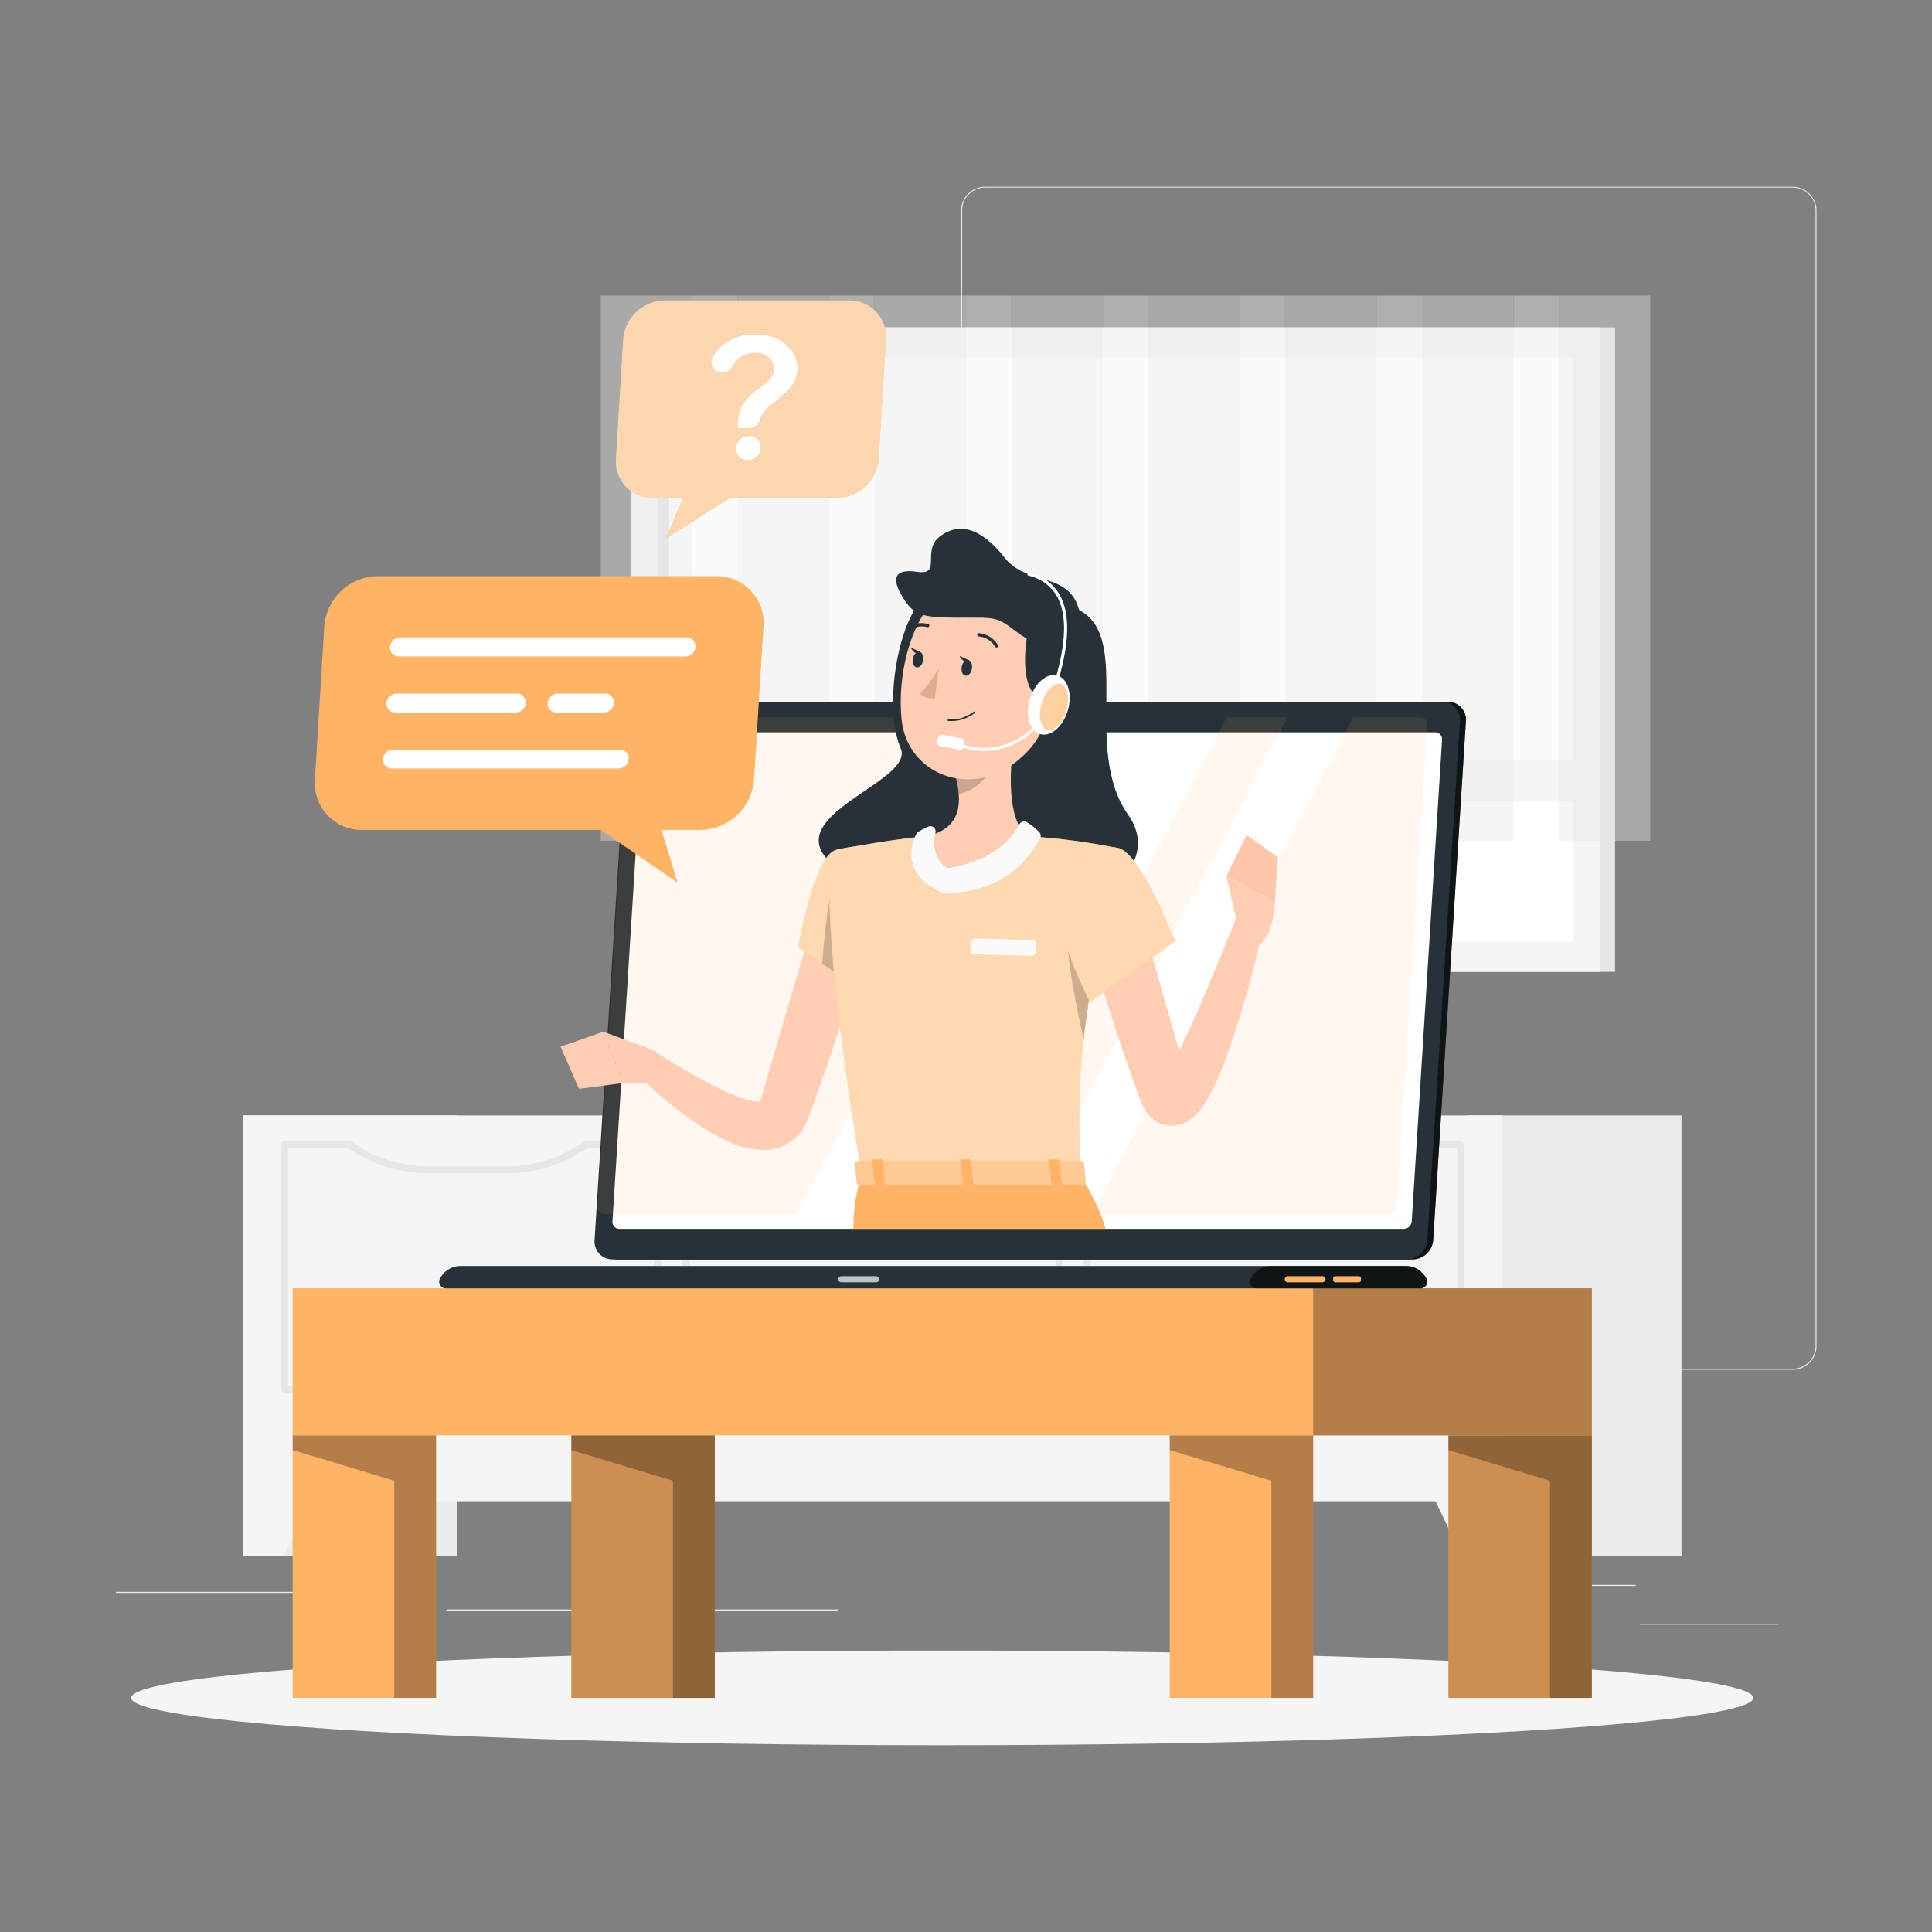 <svg xmlns="http://www.w3.org/2000/svg" xmlns:xlink="http://www.w3.org/1999/xlink" width="600" height="600" viewBox="0 0 600 600">
  <rect x="0" y="0" width="600" height="600" fill="#808080" stroke="none"/>
  <defs>
    <clipPath id="clip-FramerSpace_Help_Support">
      <rect width="600" height="600"/>
    </clipPath>
  </defs>
  <g id="FramerSpace_Help_Support" data-name="FramerSpace Help &amp; Support" clip-path="url(#clip-FramerSpace_Help_Support)">
    <g id="Active_Support-rafiki_1_" data-name="Active Support-rafiki (1)" transform="translate(-16.46 3)">
      <g id="freepik--background-complete--inject-3" transform="translate(52.46 55)">
        <rect id="Rectangle_2734" data-name="Rectangle 2734" width="43.027" height="0.325" transform="translate(473.295 446.235)" fill="#ebebeb"/>
        <rect id="Rectangle_2735" data-name="Rectangle 2735" width="11.289" height="0.325" transform="translate(350.853 449.768)" fill="#ebebeb"/>
        <rect id="Rectangle_2736" data-name="Rectangle 2736" width="24.93" height="0.325" transform="translate(447.066 434.179)" fill="#ebebeb"/>
        <rect id="Rectangle_2737" data-name="Rectangle 2737" width="56.109" height="0.325" transform="translate(0 436.361)" fill="#ebebeb"/>
        <rect id="Rectangle_2738" data-name="Rectangle 2738" width="8.223" height="0.325" transform="translate(67.684 436.361)" fill="#ebebeb"/>
        <rect id="Rectangle_2739" data-name="Rectangle 2739" width="121.702" height="0.325" transform="translate(102.643 441.844)" fill="#ebebeb"/>
        <path id="Path_3695" data-name="Path 3695" d="M512.778,422.391H261.918a7.431,7.431,0,0,1-7.418-7.418V62.353A7.431,7.431,0,0,1,261.918,55h250.86a7.418,7.418,0,0,1,7.392,7.353v352.62A7.418,7.418,0,0,1,512.778,422.391ZM261.918,55.26a7.106,7.106,0,0,0-7.093,7.093v352.62a7.106,7.106,0,0,0,7.093,7.093h250.86a7.106,7.106,0,0,0,7.093-7.093V62.353a7.106,7.106,0,0,0-7.093-7.093Z" transform="translate(7.974 -55)" fill="#ebebeb"/>
        <rect id="Rectangle_2740" data-name="Rectangle 2740" width="300.993" height="200.155" transform="translate(465.566 243.832) rotate(180)" fill="#e6e6e6"/>
        <rect id="Rectangle_2741" data-name="Rectangle 2741" width="300.993" height="200.155" transform="translate(460.902 243.832) rotate(180)" fill="#f5f5f5"/>
        <rect id="Rectangle_2742" data-name="Rectangle 2742" width="181.37" height="284.273" transform="translate(452.535 53.056) rotate(90)" fill="#fff"/>
        <rect id="Rectangle_2743" data-name="Rectangle 2743" width="181.37" height="3.521" transform="translate(171.796 53.069) rotate(90)" fill="#e6e6e6"/>
        <rect id="Rectangle_2744" data-name="Rectangle 2744" width="294.082" height="12.614" transform="translate(457.446 190.659) rotate(180)" fill="#f5f5f5"/>
        <g id="Group_2360" data-name="Group 2360" transform="translate(150.568 33.79)" opacity="0.4">
          <rect id="Rectangle_2745" data-name="Rectangle 2745" width="28.412" height="169.327" fill="#e6e6e6"/>
          <rect id="Rectangle_2746" data-name="Rectangle 2746" width="14.082" height="155.725" transform="translate(42.507 155.725) rotate(180)" fill="#f5f5f5"/>
          <rect id="Rectangle_2747" data-name="Rectangle 2747" width="28.412" height="169.327" transform="translate(42.507)" fill="#e6e6e6"/>
          <rect id="Rectangle_2748" data-name="Rectangle 2748" width="14.082" height="155.725" transform="translate(85.014 155.725) rotate(180)" fill="#f5f5f5"/>
          <rect id="Rectangle_2749" data-name="Rectangle 2749" width="28.412" height="169.327" transform="translate(85.014)" fill="#e6e6e6"/>
          <rect id="Rectangle_2750" data-name="Rectangle 2750" width="14.082" height="155.725" transform="translate(127.522 155.725) rotate(180)" fill="#f5f5f5"/>
          <rect id="Rectangle_2751" data-name="Rectangle 2751" width="28.412" height="169.327" transform="translate(127.522)" fill="#e6e6e6"/>
          <rect id="Rectangle_2752" data-name="Rectangle 2752" width="14.082" height="155.725" transform="translate(170.029 155.725) rotate(180)" fill="#f5f5f5"/>
          <rect id="Rectangle_2753" data-name="Rectangle 2753" width="28.412" height="169.327" transform="translate(170.029)" fill="#e6e6e6"/>
          <rect id="Rectangle_2754" data-name="Rectangle 2754" width="14.082" height="155.725" transform="translate(212.523 155.725) rotate(180)" fill="#f5f5f5"/>
          <rect id="Rectangle_2755" data-name="Rectangle 2755" width="28.412" height="169.327" transform="translate(212.523)" fill="#e6e6e6"/>
          <rect id="Rectangle_2756" data-name="Rectangle 2756" width="14.082" height="155.725" transform="translate(255.03 155.725) rotate(180)" fill="#f5f5f5"/>
          <rect id="Rectangle_2757" data-name="Rectangle 2757" width="28.412" height="169.327" transform="translate(255.03)" fill="#e6e6e6"/>
          <rect id="Rectangle_2758" data-name="Rectangle 2758" width="14.082" height="155.725" transform="translate(297.537 155.725) rotate(180)" fill="#f5f5f5"/>
          <rect id="Rectangle_2759" data-name="Rectangle 2759" width="28.412" height="169.327" transform="translate(297.537)" fill="#e6e6e6"/>
        </g>
        <rect id="Rectangle_2760" data-name="Rectangle 2760" width="66.632" height="136.927" transform="translate(106.034 425.332) rotate(180)" fill="#ebebeb"/>
        <path id="Path_3696" data-name="Path 3696" d="M95.443,388.822H82.79V360.93h25.93Z" transform="translate(-43.388 36.51)" fill="#f5f5f5"/>
        <rect id="Rectangle_2761" data-name="Rectangle 2761" width="66.632" height="136.927" transform="translate(486.209 425.332) rotate(180)" fill="#ebebeb"/>
        <rect id="Rectangle_2762" data-name="Rectangle 2762" width="391.217" height="119.818" transform="translate(430.619 408.222) rotate(180)" fill="#f5f5f5"/>
        <path id="Path_3697" data-name="Path 3697" d="M400.868,361.166H284.9a1.065,1.065,0,0,1-1.065-1.065V284.245a1.065,1.065,0,0,1,1.065-1.065H306.3a1.013,1.013,0,0,1,.637.208,37.531,37.531,0,0,0,10.458,5.365,44.094,44.094,0,0,0,14,2.234h22.942a41.26,41.26,0,0,0,24.54-7.561,1,1,0,0,1,.624-.208h21.423A1.065,1.065,0,0,1,402,284.284V360.1a1.065,1.065,0,0,1-1.13,1.065Zm-114.907-2.131H399.8V285.35H379.8a43.43,43.43,0,0,1-25.45,7.795H331.4a46.078,46.078,0,0,1-14.68-2.351,39.739,39.739,0,0,1-10.757-5.456H285.961Z" transform="translate(16.747 13.253)" fill="#e6e6e6"/>
        <path id="Path_3698" data-name="Path 3698" d="M304.951,361.166H188.965A1.065,1.065,0,0,1,187.9,360.1V284.245a1.065,1.065,0,0,1,1.065-1.065h20.253a1.013,1.013,0,0,1,.637.208,37.2,37.2,0,0,0,10.393,5.365,44.09,44.09,0,0,0,14,2.234H257.2a41.143,41.143,0,0,0,24.436-7.6,1.066,1.066,0,0,1,.637-.208h22.683a1.052,1.052,0,0,1,1.065,1.065v75.817a1.065,1.065,0,0,1-1.065,1.1Zm-114.907-2.131H303.885V285.35h-21.2a43.378,43.378,0,0,1-25.424,7.795H234.318a46.079,46.079,0,0,1-14.68-2.351,39.271,39.271,0,0,1-10.77-5.456H190.031Z" transform="translate(-11.947 13.253)" fill="#e6e6e6"/>
        <path id="Path_3699" data-name="Path 3699" d="M209.018,361.166H93.045A1.065,1.065,0,0,1,91.98,360.1V284.245a1.052,1.052,0,0,1,1.065-1.065H113.3a1,1,0,0,1,.624.208,37.532,37.532,0,0,0,10.393,5.365,44.171,44.171,0,0,0,14.018,2.234h22.942a41.247,41.247,0,0,0,24.462-7.6,1.013,1.013,0,0,1,.637-.208h22.579a1.065,1.065,0,0,1,1.065,1.065v75.817a1.065,1.065,0,0,1-1,1.1ZM94.111,359.036H207.952V285.35H186.842a43.417,43.417,0,0,1-25.437,7.795H138.4a45.962,45.962,0,0,1-14.68-2.351,39.26,39.26,0,0,1-10.77-5.456H94.111Z" transform="translate(-40.639 13.253)" fill="#e6e6e6"/>
        <path id="Path_3700" data-name="Path 3700" d="M377.244,388.822H389.9V360.93H363.98Z" transform="translate(40.722 36.51)" fill="#f5f5f5"/>
      </g>
      <g id="freepik--Shadow--inject-3" transform="translate(57.202 509.588)">
        <ellipse id="freepik--path--inject-3" cx="251.886" cy="14.706" rx="251.886" ry="14.706" fill="#f5f5f5"/>
      </g>
      <g id="freepik--Table--inject-3" transform="translate(107.348 397.097)">
        <rect id="Rectangle_2763" data-name="Rectangle 2763" width="403.468" height="45.677" fill="#ffb365"/>
        <rect id="Rectangle_2764" data-name="Rectangle 2764" width="86.547" height="45.677" transform="translate(316.933)" opacity="0.3"/>
        <rect id="Rectangle_2765" data-name="Rectangle 2765" width="44.547" height="81.52" transform="translate(0 45.677)" fill="#ffb365"/>
        <path id="Path_3707" data-name="Path 3707" d="M94.72,353.49v4.56l31.543,9.523V435.01h12.991V353.49Z" transform="translate(-94.707 -307.813)" opacity="0.3"/>
        <rect id="Rectangle_2766" data-name="Rectangle 2766" width="44.547" height="81.52" transform="translate(358.934 45.677)" fill="#ffb365"/>
        <rect id="Rectangle_2767" data-name="Rectangle 2767" width="44.547" height="81.52" transform="translate(358.934 45.677)" opacity="0.2"/>
        <path id="Path_3708" data-name="Path 3708" d="M371,353.49v4.56l31.556,9.523V435.01h12.991V353.49Z" transform="translate(-12.066 -307.813)" opacity="0.3"/>
        <rect id="Rectangle_2768" data-name="Rectangle 2768" width="44.547" height="81.52" transform="translate(272.386 45.677)" fill="#ffb365"/>
        <path id="Path_3709" data-name="Path 3709" d="M304.38,353.49v4.56l31.556,9.523V435.01h12.991V353.49Z" transform="translate(-31.994 -307.813)" opacity="0.3"/>
        <rect id="Rectangle_2769" data-name="Rectangle 2769" width="44.547" height="81.52" transform="translate(86.547 45.677)" fill="#ffb365"/>
        <rect id="Rectangle_2770" data-name="Rectangle 2770" width="44.547" height="81.52" transform="translate(86.547 45.677)" opacity="0.2"/>
        <path id="Path_3710" data-name="Path 3710" d="M161.33,353.49v4.56l31.556,9.523V435.01h12.991V353.49Z" transform="translate(-74.783 -307.813)" opacity="0.3"/>
      </g>
      <g id="freepik--Character--inject-3" transform="translate(152.851 161.223)">
        <path id="Path_3711" data-name="Path 3711" d="M420.567,351.29H173.89a5.56,5.56,0,0,1-5.586-5.976l10.159-161.208a6.5,6.5,0,0,1,6.353-5.976H431.479a5.56,5.56,0,0,1,5.586,5.976L426.906,345.314a6.5,6.5,0,0,1-6.34,5.976Z" transform="translate(-118.204 -124.393)" fill="#263238"/>
        <path id="Path_3712" data-name="Path 3712" d="M420.567,351.29H173.89a5.56,5.56,0,0,1-5.586-5.976l10.159-161.208a6.5,6.5,0,0,1,6.353-5.976H431.479a5.56,5.56,0,0,1,5.586,5.976L426.906,345.314a6.5,6.5,0,0,1-6.34,5.976Z" transform="translate(-118.204 -124.393)" opacity="0.6"/>
        <path id="Path_3713" data-name="Path 3713" d="M419.147,351.29H172.483a5.56,5.56,0,0,1-5.6-5.976l10.159-161.208a6.5,6.5,0,0,1,6.353-5.976H430.059a5.547,5.547,0,0,1,5.586,5.976L425.486,345.314a6.5,6.5,0,0,1-6.34,5.976Z" transform="translate(-118.629 -124.393)" fill="#263238"/>
        <path id="Path_3714" data-name="Path 3714" d="M429.942,313H136.432a7.158,7.158,0,0,0-6.5,4.014,2.053,2.053,0,0,0,1.884,2.936H434.489a2.053,2.053,0,0,0,1.884-2.936A7.132,7.132,0,0,0,429.942,313Z" transform="translate(-129.736 -84.051)" fill="#263238"/>
        <path id="Path_3715" data-name="Path 3715" d="M371.957,313H330.217a7.119,7.119,0,0,0-6.431,4.014,2.053,2.053,0,0,0,1.871,2.936H376.5a2.053,2.053,0,0,0,1.884-2.936A7.132,7.132,0,0,0,371.957,313Z" transform="translate(-71.752 -84.051)" opacity="0.6"/>
        <path id="Path_3716" data-name="Path 3716" d="M343.6,317.337H332.815a.948.948,0,0,1-.935-.948h0a.948.948,0,0,1,.935-.948H343.6a.948.948,0,0,1,.948.948h0A.948.948,0,0,1,343.6,317.337Z" transform="translate(-69.271 -83.321)" fill="#ffb365"/>
        <path id="Path_3717" data-name="Path 3717" d="M236.868,317.337H226.1a.948.948,0,0,1-.948-.948h0a.948.948,0,0,1,.948-.948h10.77a.948.948,0,0,1,.948.948h0A.948.948,0,0,1,236.868,317.337Z" transform="translate(-101.196 -83.321)" fill="#fff" opacity="0.7"/>
        <rect id="Rectangle_2771" data-name="Rectangle 2771" width="8.613" height="1.897" rx="0.6" transform="translate(277.653 232.119)" fill="#ffb365"/>
        <path id="Path_3718" data-name="Path 3718" d="M171.161,337.31l9.432-149.568a2.507,2.507,0,0,1,2.468-2.312H426.633a2.144,2.144,0,0,1,2.17,2.312L419.384,337.31a2.52,2.52,0,0,1-2.481,2.312H173.344a2.17,2.17,0,0,1-2.183-2.312Z" transform="translate(-117.346 -122.209)" fill="#fff"/>
        <path id="Path_3719" data-name="Path 3719" d="M310.785,181.88l-81.13,154.206H169.8a2.157,2.157,0,0,1-2.183-2.325l9.432-149.555a2.52,2.52,0,0,1,2.468-2.325Z" transform="translate(-118.406 -123.271)" fill="#ffb365" opacity="0.1"/>
        <path id="Path_3720" data-name="Path 3720" d="M355.545,181.88l-81.13,154.205H255.5L336.63,181.88Z" transform="translate(-92.118 -123.271)" fill="#ffb365" opacity="0.1"/>
        <path id="Path_3721" data-name="Path 3721" d="M389.917,184.206,380.486,333.76a2.507,2.507,0,0,1-2.468,2.325H285.78L366.91,181.88H387.7a2.17,2.17,0,0,1,2.221,2.325Z" transform="translate(-83.06 -123.271)" fill="#ffb365" opacity="0.1"/>
        <path id="Path_3722" data-name="Path 3722" d="M276.436,182.4a1.9,1.9,0,0,1-1.858,1.754,1.624,1.624,0,0,1-1.637-1.754,1.884,1.884,0,0,1,1.858-1.754,1.624,1.624,0,0,1,1.637,1.754Z" transform="translate(-86.902 -123.639)" fill="#fff" opacity="0.4"/>
        <path id="Path_3723" data-name="Path 3723" d="M251.884,156.35c-7.106,8.132-11.211,33.063-5.95,45.326s-55.784,24.54-5.417,44.469,90.653-3.183,76.076-23.826,1.572-55.018-15.3-63.657C286.038,150.79,266.122,140.046,251.884,156.35Z" transform="translate(-102.597 -133.454)" fill="#263238"/>
        <path id="Path_3724" data-name="Path 3724" d="M249.942,232.85c-2.663,9.094-5.5,18.188-8.431,27.282s-5.989,18.084-9.224,27.113l-1.234,3.4-.624,1.7-.195.507-.312.766c-.195.494-.494,1.026-.753,1.533a14.147,14.147,0,0,1-5.469,5.534,14.809,14.809,0,0,1-6.807,1.793,25.124,25.124,0,0,1-9.73-1.91,54.764,54.764,0,0,1-7.314-3.625,116.362,116.362,0,0,1-23.228-18.785l5.6-6.6c1.884,1.208,3.9,2.494,5.846,3.7s3.988,2.377,5.963,3.534a118.4,118.4,0,0,0,11.965,6.119,40.58,40.58,0,0,0,5.768,2.04,10.509,10.509,0,0,0,4.235.494c.364,0,.3-.208,0-.091s-.624.455-.637.416,0,0,0-.078a.169.169,0,0,0,0-.078l.1-.325.494-1.676,1-3.378,7.938-27.282q4.053-13.641,8.34-27.282Z" transform="translate(-115.712 -109.571)" fill="#ffcdb3"/>
        <path id="Path_3725" data-name="Path 3725" d="M184.1,262.586,169,257l5.989,15.953s10.653,1.533,14.784-4.066l-3.365-4.508A5.2,5.2,0,0,0,184.1,262.586Z" transform="translate(-117.991 -100.801)" fill="#fdccb2"/>
        <path id="Path_3726" data-name="Path 3726" d="M158.75,261.644l5.742,13.082,13.628-1.793-6-15.953Z" transform="translate(-121.057 -100.807)" fill="#ffcdb3"/>
        <path id="Path_3727" data-name="Path 3727" d="M227.272,213.813c-6.911,1.754-11.692,30.166-11.692,30.166l19.032,12.991s18.188-28.659,12.926-36.245C241.952,212.761,237.34,211.254,227.272,213.813Z" transform="translate(-104.059 -114.061)" fill="#ffb365"/>
        <path id="Path_3728" data-name="Path 3728" d="M227.272,213.813c-6.911,1.754-11.692,30.166-11.692,30.166l19.032,12.991s18.188-28.659,12.926-36.245C241.952,212.761,237.34,211.254,227.272,213.813Z" transform="translate(-104.059 -114.061)" fill="#fff" opacity="0.5"/>
        <path id="Path_3729" data-name="Path 3729" d="M224.938,221.5l14.771,3.417,1.416,14.459a166.759,166.759,0,0,1-8.275,14.9L221.3,246.482C221.807,239.792,223.054,226.047,224.938,221.5Z" transform="translate(-102.348 -111.42)" opacity="0.2"/>
        <path id="Path_3730" data-name="Path 3730" d="M225.04,214.667s-7.99,2.806,8,101.1h68.022C299.921,288.08,299.895,271,313.12,214.186a200.071,200.071,0,0,0-28.879-3.806c-11.445-.559-20.786-.922-30.893,0C240.083,211.588,225.04,214.667,225.04,214.667Z" transform="translate(-101.826 -114.915)" fill="#ffb365"/>
        <path id="Path_3731" data-name="Path 3731" d="M225.04,214.667s-7.99,2.806,8,101.1h68.022C299.921,288.08,299.895,271,313.12,214.186a200.071,200.071,0,0,0-28.879-3.806c-11.445-.559-20.786-.922-30.893,0C240.083,211.588,225.04,214.667,225.04,214.667Z" transform="translate(-101.826 -114.915)" fill="#fff" opacity="0.5"/>
        <path id="Path_3732" data-name="Path 3732" d="M280.093,233.48l8.782,7.483c-1.871,9.938-3.131,18.188-3.9,25.58C283.3,259.164,279.119,239.131,280.093,233.48Z" transform="translate(-84.805 -107.837)" opacity="0.2"/>
        <path id="Path_3733" data-name="Path 3733" d="M274.866,183.47c-1.949,9.938-3.9,28.152,3.066,34.79,0,0-6.5,14.888-23.709,14.888s-7.184-14.888-7.184-14.888c11.081-2.6,10.8-10.874,8.873-18.59Z" transform="translate(-95.517 -122.796)" fill="#ffcdb3"/>
        <path id="Path_3734" data-name="Path 3734" d="M276.182,207.591c-1.637,3.313-6.911,10.887-21.643,13.589a1.637,1.637,0,0,1-1.182-.234c-2.754-1.923-4.469-5.989-3.261-10.7a1.611,1.611,0,0,0-2.157-1.923,20.55,20.55,0,0,0-3.248,1.715,1.571,1.571,0,0,0-.533.6c-1.078,2.027-5.443,11.952,7.73,18.071a1.975,1.975,0,0,0,.663.156c7.795.156,21.422-1.377,30.036-16.889a1.637,1.637,0,0,0-.143-1.793,16.784,16.784,0,0,0-3.988-3.209,1.585,1.585,0,0,0-2.273.624Z" transform="translate(-95.976 -115.842)" fill="#fafafa"/>
        <path id="Path_3735" data-name="Path 3735" d="M275.569,240.117l-17.538-.507a1.3,1.3,0,0,1-1.3-1.442L256.9,236a1.507,1.507,0,0,1,1.52-1.3l17.538.507a1.3,1.3,0,0,1,1.3,1.455l-.169,2.157a1.507,1.507,0,0,1-1.52,1.3Z" transform="translate(-91.752 -107.472)" fill="#fafafa"/>
        <path id="Path_3736" data-name="Path 3736" d="M264.424,188.56,253.2,198.135a31.512,31.512,0,0,1,.961,5.482c4.222-.611,10.042-5.261,10.5-9.691a14.862,14.862,0,0,0-.234-5.365Z" transform="translate(-92.806 -121.273)" opacity="0.2"/>
        <path id="Path_3737" data-name="Path 3737" d="M289.174,175.262c-3.131,16.33-4.105,23.306-13.511,30.672-14.147,11.094-33.517,3.664-35.31-13.264-1.624-15.239,3.767-39.376,20.786-43.845a22.67,22.67,0,0,1,28.035,26.437Z" transform="translate(-96.731 -133.386)" fill="#ffcdb3"/>
        <path id="Path_3738" data-name="Path 3738" d="M271,162.079c-2.027,10.224-2.507,23.774,6.859,23.774s16.707-15.94,8.626-28.425S272.18,156.051,271,162.079Z" transform="translate(-87.842 -132.285)" fill="#263238"/>
        <path id="Path_3739" data-name="Path 3739" d="M296.4,167.82c0,11.12-14,5.625-20.2.831s-6.5-4.274-17.98-4.287-13.784-.805-17.174-6.288-3.079-9.094,4.56-7.938,1.221-6.639,6.911-10.965,12.433-3.235,20.214,6.638S296.4,148.554,296.4,167.82Z" transform="translate(-97.059 -136.766)" fill="#263238"/>
        <ellipse id="Ellipse_838" data-name="Ellipse 838" cx="9.484" cy="6.145" rx="9.484" ry="6.145" transform="translate(180.77 62.049) rotate(-73.66)" fill="#fff"/>
        <path id="Path_3740" data-name="Path 3740" d="M262.088,202.612a22.21,22.21,0,0,1-8.765-1.8.481.481,0,0,1-.264-.638.507.507,0,0,1,.65-.26,21.241,21.241,0,0,0,16.538.091,20.669,20.669,0,0,0,11.328-11.367c3.9-11.159,7.873-25.086,3.274-33.777a13.368,13.368,0,0,0-8.964-6.664.49.49,0,1,1,.247-.948,14.355,14.355,0,0,1,9.574,7.145c4.781,8.977.792,23.176-3.222,34.544a21.682,21.682,0,0,1-11.913,11.926A22.475,22.475,0,0,1,262.088,202.612Z" transform="translate(-92.86 -133.636)" fill="#fff"/>
        <path id="Path_3741" data-name="Path 3741" d="M281.538,182.146c-1.156,3.9-3.806,6.639-5.924,6.028s-2.9-4.326-1.741-8.275,3.806-6.651,5.924-6.028S282.694,178.2,281.538,182.146Z" transform="translate(-86.782 -125.694)" fill="#ffb365" opacity="0.6"/>
        <rect id="Rectangle_2772" data-name="Rectangle 2772" width="8.483" height="3.599" rx="1.27" transform="translate(155.097 63.726) rotate(10.92)" fill="#fff"/>
        <path id="Path_3742" data-name="Path 3742" d="M250.522,170.05s-3.014,5.469-5.872,7.925c1.546,1.884,4.664,1.52,4.664,1.52Z" transform="translate(-95.363 -126.81)" fill="#e0ac90"/>
        <path id="Path_3743" data-name="Path 3743" d="M251.41,183.375h.117a11.692,11.692,0,0,0,8.184-2.494.26.26,0,0,0,0-.364.247.247,0,0,0-.351,0,11.263,11.263,0,0,1-7.795,2.377.247.247,0,0,0-.286.221.26.26,0,0,0,.13.26Z" transform="translate(-93.38 -123.701)" fill="#263238"/>
        <path id="Path_3744" data-name="Path 3744" d="M264.154,166.111a.494.494,0,0,0,.481,0,.52.52,0,0,0,.156-.7,7.626,7.626,0,0,0-5.911-3.689.52.52,0,0,0-.52.507.507.507,0,0,0,.494.507,6.638,6.638,0,0,1,5.08,3.222A.506.506,0,0,0,264.154,166.111Z" transform="translate(-91.262 -129.301)" fill="#263238"/>
        <path id="Path_3745" data-name="Path 3745" d="M257.832,170.846c-.221,1.3-1.117,2.3-2,2.157s-1.39-1.3-1.169-2.7,1.13-2.3,2-2.157S258.066,169.508,257.832,170.846Z" transform="translate(-92.384 -127.384)" fill="#263238"/>
        <path id="Path_3746" data-name="Path 3746" d="M246.172,168.866c-.221,1.3-1.117,2.3-2,2.157s-1.39-1.364-1.169-2.7,1.13-2.312,2-2.157S246.406,167.515,246.172,168.866Z" transform="translate(-95.871 -127.977)" fill="#263238"/>
        <path id="Path_3747" data-name="Path 3747" d="M245.526,166.611l-3.066-1.481S243.681,167.923,245.526,166.611Z" transform="translate(-96.018 -128.281)" fill="#263238"/>
        <path id="Path_3748" data-name="Path 3748" d="M257.186,168.588l-3.066-1.468S255.341,169.913,257.186,168.588Z" transform="translate(-92.53 -127.686)" fill="#263238"/>
        <path id="Path_3749" data-name="Path 3749" d="M241.538,161.857a.507.507,0,0,0,.52,0,6.5,6.5,0,0,1,5.872-1.3.509.509,0,0,0,.338-.961,7.535,7.535,0,0,0-6.82,1.4.481.481,0,0,0-.091.7.4.4,0,0,0,.182.156Z" transform="translate(-96.382 -130.023)" fill="#263238"/>
        <path id="Path_3750" data-name="Path 3750" d="M228.751,307.934s-.182-9.3,2.6-16.564h68.009s6.119,9.873,7.7,16.564Z" transform="translate(-100.12 -90.521)" fill="#ffb365"/>
        <path id="Path_3751" data-name="Path 3751" d="M300.285,288.421l.533,6.08c.247.481-.312.961-1.1.961H230.86c-.611,0-1.117-.3-1.156-.689l-.624-6.093c0-.416.494-.779,1.169-.779H299.1A1.3,1.3,0,0,1,300.285,288.421Z" transform="translate(-100.02 -91.56)" fill="#ffb365"/>
        <path id="Path_3752" data-name="Path 3752" d="M300.285,288.421l.533,6.08c.247.481-.312.961-1.1.961H230.86c-.611,0-1.117-.3-1.156-.689l-.624-6.093c0-.416.494-.779,1.169-.779H299.1A1.3,1.3,0,0,1,300.285,288.421Z" transform="translate(-100.02 -91.56)" fill="#fafafa" opacity="0.3"/>
        <path id="Path_3753" data-name="Path 3753" d="M277.131,296.233h1.845c.377,0,.65-.182.624-.416l-.857-7.912c0-.234-.351-.416-.714-.416h-1.884c-.377,0-.65.182-.624.416l.857,7.912A.763.763,0,0,0,277.131,296.233Z" transform="translate(-86.13 -91.681)" fill="#ffb365"/>
        <path id="Path_3754" data-name="Path 3754" d="M234.835,296.233h1.845c.364,0,.65-.182.624-.416l-.87-7.912c0-.234-.338-.416-.715-.416h-1.845c-.364,0-.65.182-.624.416l.87,7.912C234.147,296.051,234.472,296.233,234.835,296.233Z" transform="translate(-98.773 -91.681)" fill="#ffb365"/>
        <path id="Path_3755" data-name="Path 3755" d="M256,296.233h1.793c.364,0,.65-.182.624-.416l-.87-7.912c0-.234-.351-.416-.715-.416h-1.845c-.364,0-.65.182-.624.416l.87,7.912A.783.783,0,0,0,256,296.233Z" transform="translate(-92.459 -91.681)" fill="#ffb365"/>
        <path id="Path_3756" data-name="Path 3756" d="M300.722,228q4.482,14.55,8.613,29.256l4.144,14.628,2.066,7.275.52,1.793.26.9.065.208h0l-.208-.325a5.2,5.2,0,0,0-1.2-1.221,6.5,6.5,0,0,0-3.482-1.234,5.833,5.833,0,0,0-2.754.546c-.935.507-.844.624-.766.533a4.309,4.309,0,0,0,.6-.637,23.526,23.526,0,0,0,1.689-2.4c1.143-1.871,2.273-3.975,3.339-6.132,2.209-4.313,4.2-8.886,6.21-13.485s3.9-9.25,5.846-13.94,3.806-9.406,5.729-14.056l8.3,2.468c-2.157,10.133-4.677,20.084-7.795,30-1.533,4.976-3.235,9.9-5.2,14.888-1.013,2.494-2.092,4.989-3.43,7.574a38.518,38.518,0,0,1-2.39,4.053,19.162,19.162,0,0,1-1.819,2.312,12.1,12.1,0,0,1-3.767,2.871,9.627,9.627,0,0,1-4.6.961,9.47,9.47,0,0,1-5.2-1.91,10.718,10.718,0,0,1-2.455-2.6,14.121,14.121,0,0,1-1.1-2.014c-.117-.286-.247-.585-.338-.844l-.247-.637-.338-.922-.676-1.832c-.883-2.429-1.78-4.859-2.6-7.288-1.663-4.859-3.326-9.7-4.885-14.576q-4.781-14.6-8.912-29.347Z" transform="translate(-83.608 -109.476)" fill="#ffcdb3"/>
        <path id="Path_3757" data-name="Path 3757" d="M296.676,213.266c6.82,2.066,17.252,28.814,17.252,28.814l-26.437,18.9s-11.887-22.865-9.029-31.673C281.45,220.139,288.907,210.9,296.676,213.266Z" transform="translate(-85.382 -113.995)" fill="#ffb365"/>
        <path id="Path_3758" data-name="Path 3758" d="M296.676,213.266c6.82,2.066,17.252,28.814,17.252,28.814l-26.437,18.9s-11.887-22.865-9.029-31.673C281.45,220.139,288.907,210.9,296.676,213.266Z" transform="translate(-85.382 -113.995)" fill="#fff" opacity="0.5"/>
        <path id="Path_3759" data-name="Path 3759" d="M321.535,235.729,317.91,219.75l15.07,7.951s.182,10.757-5.9,14.147Z" transform="translate(-73.45 -111.943)" fill="#ffcdb3"/>
        <path id="Path_3760" data-name="Path 3760" d="M324.224,209.99l9.614,6.82-.857,13.81-15.07-7.951Z" transform="translate(-73.45 -114.863)" fill="#fec6a9"/>
      </g>
      <g id="freepik--Chat--inject-3" transform="translate(114.22 90.323)">
        <path id="Path_3761" data-name="Path 3761" d="M119.487,148.09H224.716a14.524,14.524,0,0,1,14.628,15.589l-2.936,47.626a16.889,16.889,0,0,1-16.551,15.589H207.671l4.976,16.356-23.8-16.356h-74.18a14.524,14.524,0,0,1-14.628-15.589l2.91-47.626a16.889,16.889,0,0,1,16.538-15.589Z" transform="translate(-100 -62.478)" fill="#ffb365"/>
        <path id="Path_3762" data-name="Path 3762" d="M209.694,168.651H120.7a2.728,2.728,0,0,1-2.7-2.975h0a3.17,3.17,0,0,1,3.1-2.936h89a2.741,2.741,0,0,1,2.728,2.936h0a3.157,3.157,0,0,1-3.144,2.975Z" transform="translate(-94.618 -58.095)" fill="#fff"/>
        <path id="Path_3763" data-name="Path 3763" d="M157.232,182.032H119.9a2.741,2.741,0,0,1-2.754-2.936h0a3.17,3.17,0,0,1,3.118-2.936h37.376A2.741,2.741,0,0,1,160.4,179.1h0A3.183,3.183,0,0,1,157.232,182.032Z" transform="translate(-94.874 -54.081)" fill="#fff"/>
        <path id="Path_3764" data-name="Path 3764" d="M189.475,195.422h-70.4a2.741,2.741,0,0,1-2.754-2.936h0a3.157,3.157,0,0,1,3.118-2.936h70.4a2.728,2.728,0,0,1,2.754,2.936h0a3.17,3.17,0,0,1-3.118,2.936Z" transform="translate(-95.12 -50.076)" fill="#fff"/>
        <path id="Path_3765" data-name="Path 3765" d="M173.135,182.032H158.416a2.741,2.741,0,0,1-2.754-2.936h0a3.183,3.183,0,0,1,3.118-2.936h14.706a2.728,2.728,0,0,1,2.754,2.936h0A3.17,3.17,0,0,1,173.135,182.032Z" transform="translate(-83.352 -54.081)" fill="#fff"/>
        <path id="Path_3766" data-name="Path 3766" d="M244.484,82.19H187.115a13.108,13.108,0,0,0-12.874,12.121l-2.234,37.077A11.315,11.315,0,0,0,183.4,143.509h9.393l-5.43,12.731,20.084-12.731H240.73A13.108,13.108,0,0,0,253.6,131.388l2.273-37.077A11.315,11.315,0,0,0,244.484,82.19Z" transform="translate(-78.47 -82.19)" fill="#ffb365"/>
        <g id="Group_2361" data-name="Group 2361" transform="translate(93.508)" opacity="0.5">
          <path id="Path_3767" data-name="Path 3767" d="M244.484,82.19H187.115a13.108,13.108,0,0,0-12.874,12.121l-2.234,37.077A11.315,11.315,0,0,0,183.4,143.509h9.393l-5.43,12.731,20.084-12.731H240.73A13.108,13.108,0,0,0,253.6,131.388l2.273-37.077A11.315,11.315,0,0,0,244.484,82.19Z" transform="translate(-171.978 -82.19)" fill="#fafafa"/>
        </g>
        <path id="Path_3768" data-name="Path 3768" d="M209.993,116.478a3.754,3.754,0,0,1-3.638,2.871h-3.391c0-.961.078-1.546.091-1.754a12.185,12.185,0,0,1,1.4-5.365,17.941,17.941,0,0,1,4.6-4.729,35.318,35.318,0,0,0,4.079-3.456,4.885,4.885,0,0,0,1.143-2.832,4.521,4.521,0,0,0-1.494-3.7,6.418,6.418,0,0,0-4.547-1.533,7.379,7.379,0,0,0-4.807,1.611,7.651,7.651,0,0,0-1.949,2.429,3.9,3.9,0,0,1-3.767,2.1h0a3.3,3.3,0,0,1-2.39-5.028,13.211,13.211,0,0,1,2.975-3.456,14.953,14.953,0,0,1,9.964-3.287c4.248,0,7.548,1.1,9.925,3.326a9.5,9.5,0,0,1,3.287,7.795,9.093,9.093,0,0,1-1.663,4.625,33.387,33.387,0,0,1-6.275,5.95,12.147,12.147,0,0,0-3.092,3.131,4.951,4.951,0,0,0-.455,1.3Zm-7.418,9.328v-.416a3.754,3.754,0,0,1,3.7-3.482h.468a3.248,3.248,0,0,1,3.287,3.482v.416a3.767,3.767,0,0,1-3.7,3.495h-.416a3.248,3.248,0,0,1-3.339-3.495Z" transform="translate(-71.637 -79.751)" fill="#fff"/>
      </g>
    </g>
  </g>
</svg>
